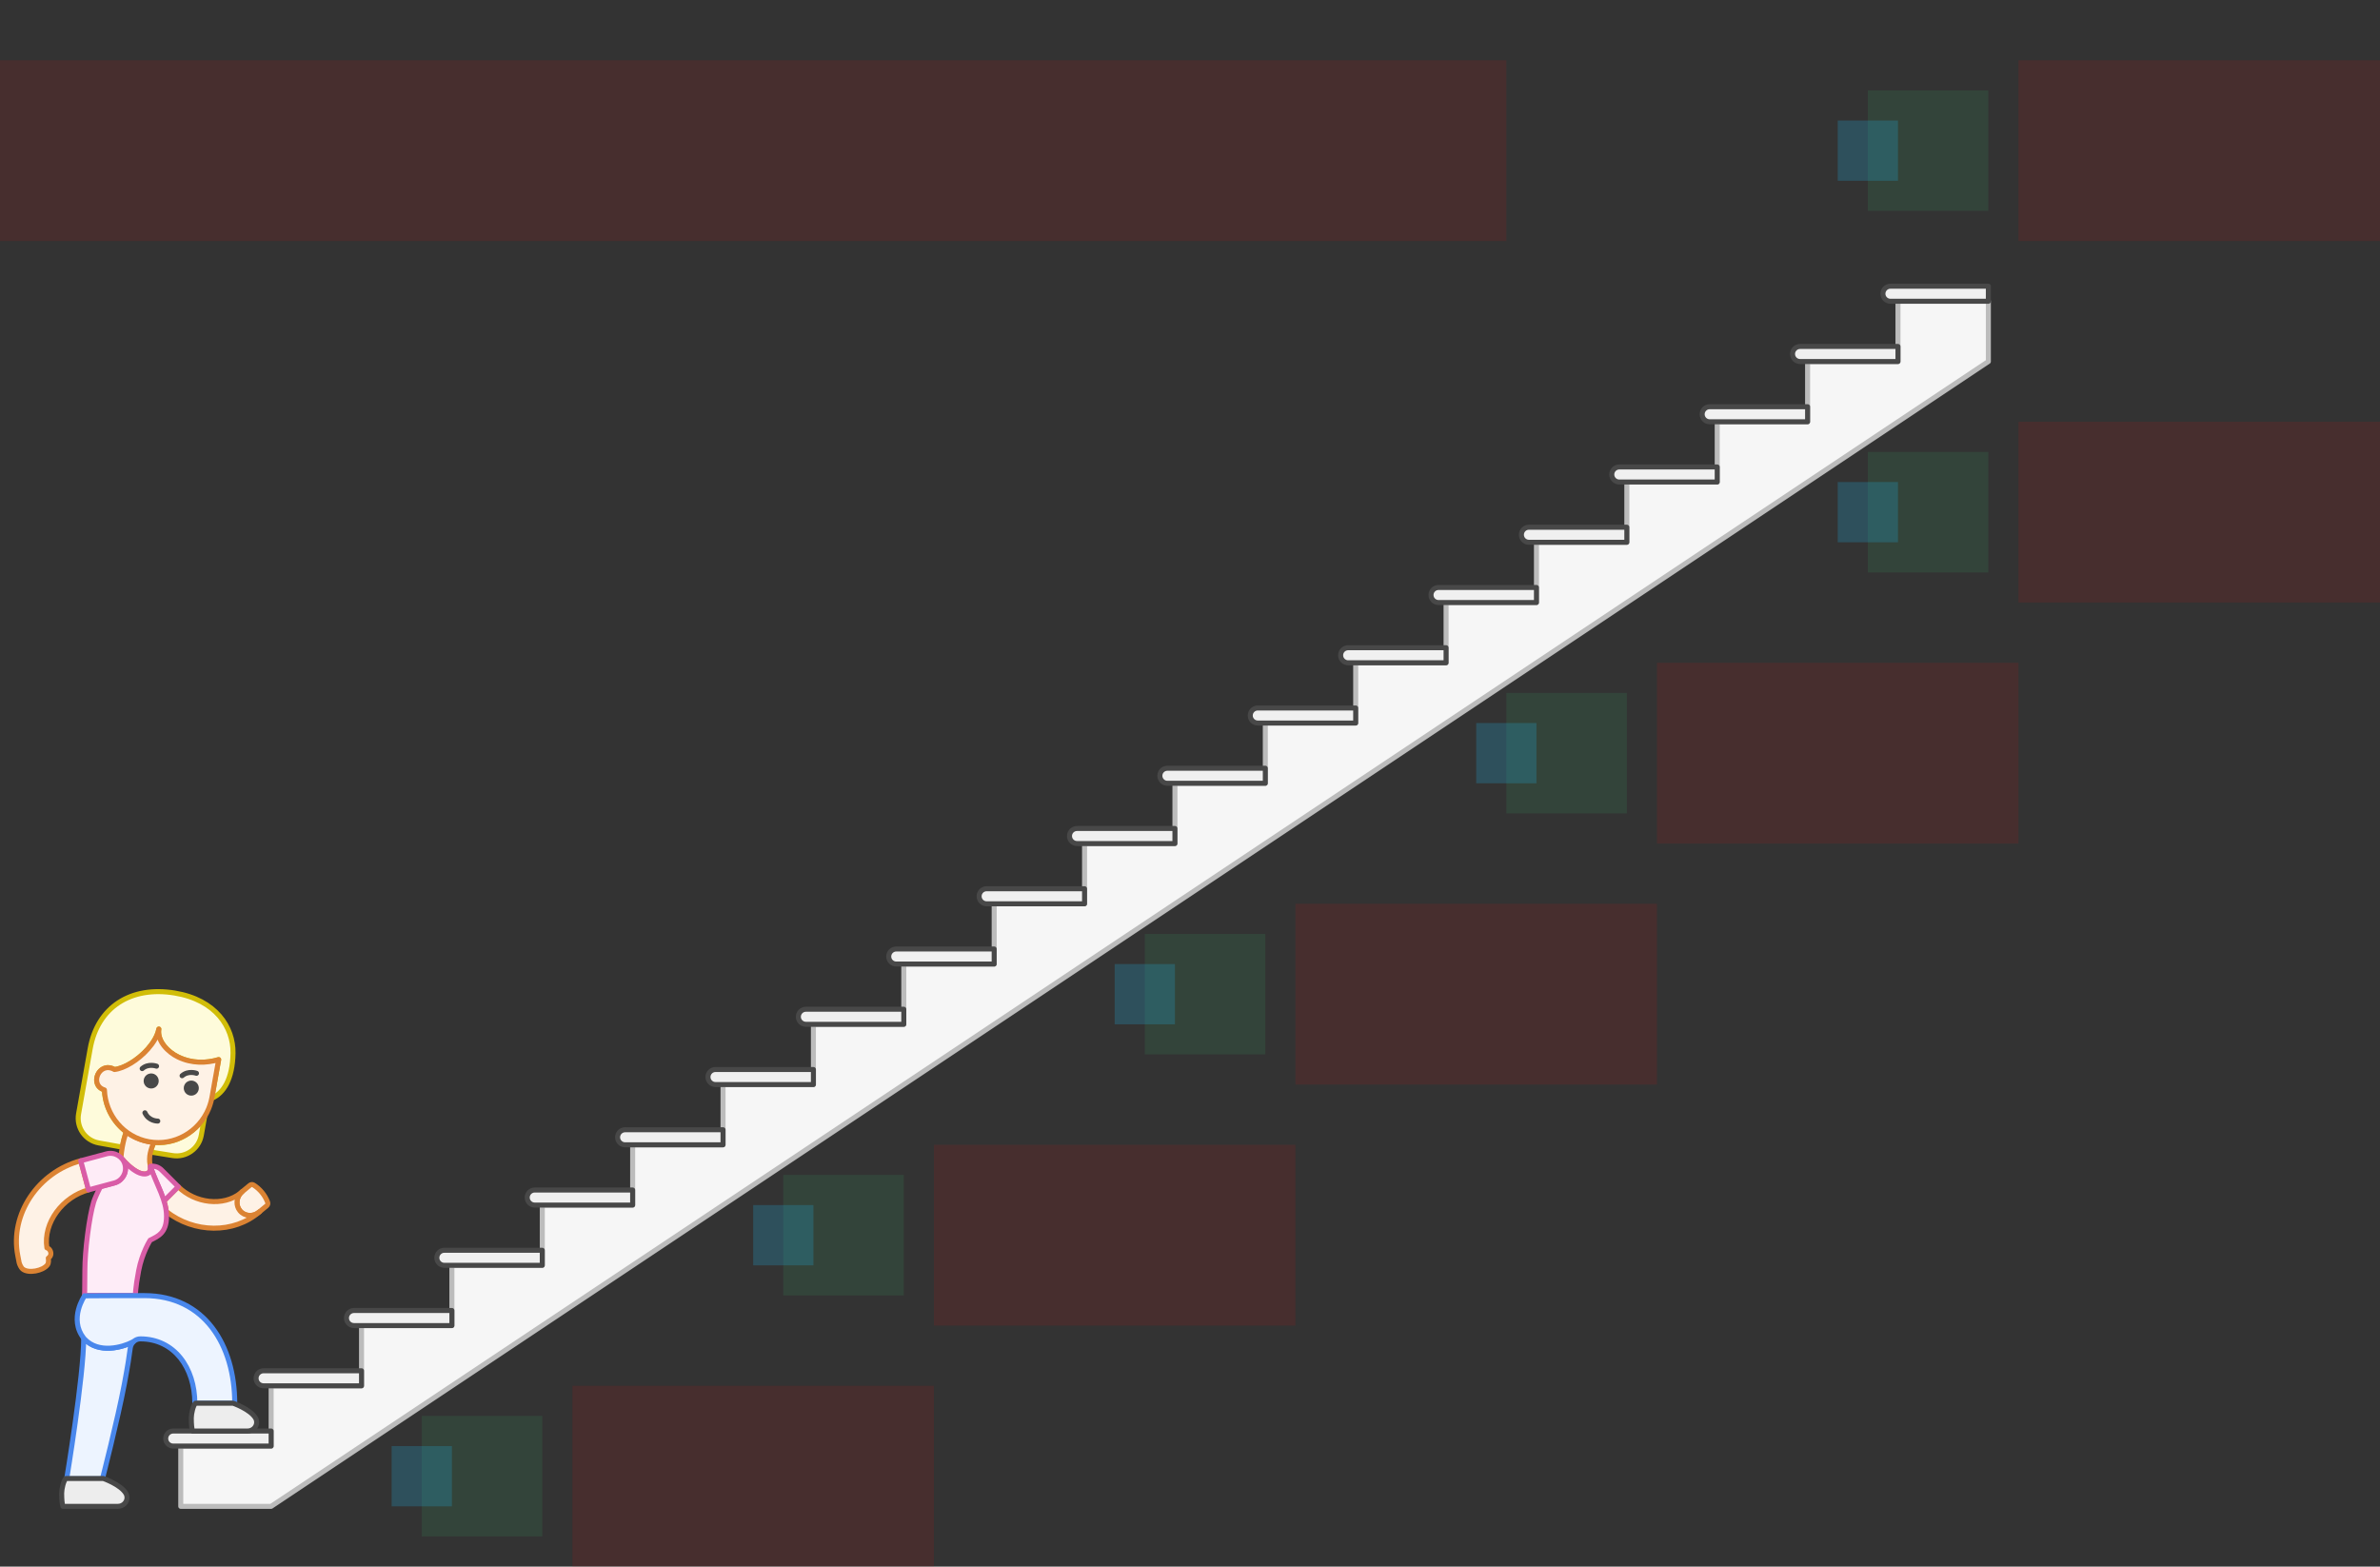 <svg width="948" height="624" viewBox="0 0 948 624" fill="none" xmlns="http://www.w3.org/2000/svg">
<rect x="0" y="0" width="948" height="624" fill="#333333" stroke="none"/>
<g id="stairs-character--family--5">
<g id="lines">
<g id="g-8">
<path id="line" d="M108 576H72V600H108L792 144V120H756V144H720V168H684V192H648V216H612V240H576V264H540V288H504V312H468V336H432V360H396V384H360V408H324V432H288V456H252V480H216V504H180V528H144V552H108V576Z" fill="#F6F6F6" stroke="#BCBCBC" stroke-width="2" stroke-linejoin="round"/>
</g>
<g id="g-7">
<g id="cu">
<path id="line_2" d="M66 573C66 571.343 67.343 570 69 570H108V576H69C67.343 576 66 574.657 66 573Z" fill="#F0F0F0" stroke="#484848" stroke-width="2" stroke-linejoin="round"/>
<path id="line_3" d="M102 549C102 547.343 103.343 546 105 546H144V552H105C103.343 552 102 550.657 102 549Z" fill="#F0F0F0" stroke="#484848" stroke-width="2" stroke-linejoin="round"/>
<path id="line_4" d="M138 525C138 523.343 139.343 522 141 522H180V528H141C139.343 528 138 526.657 138 525Z" fill="#F0F0F0" stroke="#484848" stroke-width="2" stroke-linejoin="round"/>
<path id="line_5" d="M174 501C174 499.343 175.343 498 177 498H216V504H177C175.343 504 174 502.657 174 501Z" fill="#F0F0F0" stroke="#484848" stroke-width="2" stroke-linejoin="round"/>
<path id="line_6" d="M210 477C210 475.343 211.343 474 213 474H252V480H213C211.343 480 210 478.657 210 477Z" fill="#F0F0F0" stroke="#484848" stroke-width="2" stroke-linejoin="round"/>
<path id="line_7" d="M246 453C246 451.343 247.343 450 249 450H288V456H249C247.343 456 246 454.657 246 453Z" fill="#F0F0F0" stroke="#484848" stroke-width="2" stroke-linejoin="round"/>
<path id="line_8" d="M282 429C282 427.343 283.343 426 285 426H324V432H285C283.343 432 282 430.657 282 429Z" fill="#F0F0F0" stroke="#484848" stroke-width="2" stroke-linejoin="round"/>
<path id="line_9" d="M318 405C318 403.343 319.343 402 321 402H360V408H321C319.343 408 318 406.657 318 405Z" fill="#F0F0F0" stroke="#484848" stroke-width="2" stroke-linejoin="round"/>
<path id="line_10" d="M354 381C354 379.343 355.343 378 357 378H396V384H357C355.343 384 354 382.657 354 381Z" fill="#F0F0F0" stroke="#484848" stroke-width="2" stroke-linejoin="round"/>
<path id="line_11" d="M390 357C390 355.343 391.343 354 393 354H432V360H393C391.343 360 390 358.657 390 357Z" fill="#F0F0F0" stroke="#484848" stroke-width="2" stroke-linejoin="round"/>
<path id="line_12" d="M426 333C426 331.343 427.343 330 429 330H468V336H429C427.343 336 426 334.657 426 333Z" fill="#F0F0F0" stroke="#484848" stroke-width="2" stroke-linejoin="round"/>
<path id="line_13" d="M462 309C462 307.343 463.343 306 465 306H504V312H465C463.343 312 462 310.657 462 309Z" fill="#F0F0F0" stroke="#484848" stroke-width="2" stroke-linejoin="round"/>
<path id="line_14" d="M498 285C498 283.343 499.343 282 501 282H540V288H501C499.343 288 498 286.657 498 285Z" fill="#F0F0F0" stroke="#484848" stroke-width="2" stroke-linejoin="round"/>
<path id="line_15" d="M534 261C534 259.343 535.343 258 537 258H576V264H537C535.343 264 534 262.657 534 261Z" fill="#F0F0F0" stroke="#484848" stroke-width="2" stroke-linejoin="round"/>
<path id="line_16" d="M570 237C570 235.343 571.343 234 573 234H612V240H573C571.343 240 570 238.657 570 237Z" fill="#F0F0F0" stroke="#484848" stroke-width="2" stroke-linejoin="round"/>
<path id="line_17" d="M606 213C606 211.343 607.343 210 609 210H648V216H609C607.343 216 606 214.657 606 213Z" fill="#F0F0F0" stroke="#484848" stroke-width="2" stroke-linejoin="round"/>
<path id="line_18" d="M642 189C642 187.343 643.343 186 645 186H684V192H645C643.343 192 642 190.657 642 189Z" fill="#F0F0F0" stroke="#484848" stroke-width="2" stroke-linejoin="round"/>
<path id="line_19" d="M678 165C678 163.343 679.343 162 681 162H720V168H681C679.343 168 678 166.657 678 165Z" fill="#F0F0F0" stroke="#484848" stroke-width="2" stroke-linejoin="round"/>
<path id="line_20" d="M714 141C714 139.343 715.343 138 717 138H756V144H717C715.343 144 714 142.657 714 141Z" fill="#F0F0F0" stroke="#484848" stroke-width="2" stroke-linejoin="round"/>
<path id="line_21" d="M750 117C750 115.343 751.343 114 753 114H792V120H753C751.343 120 750 118.657 750 117Z" fill="#F0F0F0" stroke="#484848" stroke-width="2" stroke-linejoin="round"/>
</g>
</g>
<g id="g-6">
<g id="cu_2">
<path id="vector" d="M68.745 460.284L59.955 458.864C60.031 458.551 60.465 456.805 61.284 455.036C72.954 456.163 80.248 447.35 81.533 444.588L80.184 452.165C79.226 457.54 74.135 461.154 68.745 460.284Z" fill="#FEFBDB" stroke="#D1BD08" stroke-width="2"/>
<path id="vector_2" d="M87.09 422.056C72.929 426.26 62.031 416.834 63.267 409.89C62.034 416.813 52.29 425.215 45.602 426.007C44.998 425.646 43.834 425.208 42.763 425.248C41.579 425.315 40.324 426.006 39.565 427.028C38.806 428.05 38.12 429.907 38.746 431.625C39.331 433.539 41.601 434.148 41.601 434.148C41.601 434.148 41.357 443.928 50.278 450.831C50.278 450.831 49.742 452.373 49.364 453.875C48.987 455.377 48.695 456.936 48.695 456.936L39.369 455.254C33.943 454.275 30.331 449.095 31.298 443.666C32.559 436.59 34.314 426.735 35.922 417.703C38.864 401.19 52.065 392.638 69.617 395.545C85.99 398.258 92.979 409.208 92.817 419.473C92.655 429.738 89.082 435.462 84.345 437.466C85.449 431.27 87.09 422.056 87.09 422.056Z" fill="#FEFBDB" stroke="#D1BD08" stroke-width="2" stroke-miterlimit="10" stroke-linecap="round" stroke-linejoin="round"/>
</g>
</g>
<g id="g-5">
<g id="cu_3">
<path id="vector_3" d="M103.109 482.868L106.223 480.293C106.643 479.945 106.799 479.37 106.607 478.88C105.53 476.03 103.562 473.629 100.996 472.005C100.551 471.72 99.965 471.767 99.545 472.115L96.431 474.691C94.114 476.613 93.721 479.999 95.569 482.256C97.412 484.508 100.786 484.784 103.109 482.856L103.109 482.868Z" fill="#FEF2E6" stroke="#DB8333" stroke-width="2" stroke-linecap="round" stroke-linejoin="round"/>
<g id="vector_4">
<path d="M95.92 475.167C88.964 480.753 77.63 479.308 70.996 472.674L65.321 478.35C65.573 479.232 66.056 480.886 66.23 482.559C77.213 491.21 93.13 491.604 103.397 482.644L103.109 482.868L103.109 482.856C100.786 484.784 97.411 484.508 95.569 482.256C93.857 480.166 94.068 477.107 95.949 475.139L95.92 475.167Z" fill="#FEF2E6"/>
<path d="M103.397 482.644L103.109 482.856M103.397 482.644L103.109 482.868L103.109 482.856M103.397 482.644C93.13 491.604 77.213 491.21 66.23 482.559C66.056 480.886 65.573 479.232 65.321 478.35L70.996 472.674C77.63 479.308 88.964 480.753 95.92 475.167L95.949 475.139M103.109 482.856C100.786 484.784 97.411 484.508 95.569 482.256C93.857 480.166 94.068 477.107 95.949 475.139M95.949 475.139L96.431 474.691C96.26 474.833 96.099 474.982 95.949 475.139Z" stroke="#DB8333" stroke-width="2" stroke-linecap="round" stroke-linejoin="round"/>
</g>
<g id="vector_5">
<path d="M50.295 450.843C50.295 450.843 48.663 454.944 48.167 461.079C49.606 462.865 52.397 465.809 55.29 467.089C58.048 468.311 60.406 467.419 59.88 464.569C59.571 462.894 59.586 462.483 59.586 461.594" fill="#FEF2E6"/>
<path d="M50.295 450.843C50.295 450.843 48.663 454.944 48.167 461.079C49.606 462.865 52.397 465.809 55.29 467.089C58.048 468.311 60.406 467.419 59.88 464.569C59.571 462.894 59.586 462.483 59.586 461.594C59.586 458.589 61.291 455.042 61.291 455.042C58.563 454.814 54.267 453.821 50.295 450.843Z" fill="#FEF2E6"/>
<path d="M50.295 450.843C54.267 453.821 58.563 454.814 61.291 455.042C61.291 455.042 59.586 458.589 59.586 461.594C59.586 462.483 59.571 462.894 59.88 464.569C60.406 467.419 58.048 468.311 55.29 467.089C52.397 465.809 49.606 462.865 48.167 461.079C48.663 454.944 50.295 450.843 50.295 450.843Z" stroke="#DB8333" stroke-width="2" stroke-linecap="round" stroke-linejoin="round"/>
</g>
<path id="vector_6" d="M87.112 422.058C87.112 422.058 84.804 435.017 84.423 437.152C84.013 439.456 83.135 441.543 83.135 441.543C79.333 450.824 69.499 456.583 59.351 454.775C49.202 452.968 41.963 444.158 41.598 434.145C35.356 432.204 39.46 422.524 45.592 426.003C49.459 425.593 54.991 422.248 58.88 417.846C61.031 415.412 62.755 412.684 63.267 409.891C62.541 414.782 67.009 419.127 70.976 421.037C76.424 423.661 82.145 423.515 87.104 422.057C85.872 428.975 85.196 432.768 85.196 432.768L87.112 422.058Z" fill="#FEF2E6" stroke="#DB8333" stroke-width="2" stroke-miterlimit="10" stroke-linecap="round" stroke-linejoin="round"/>
<path id="vector_7" d="M7.632 502.945L7.086 500.127C3.85 483.651 15.232 466.886 32.163 462.349L35.269 473.941C24.985 476.696 17.134 487.015 18.677 497.021C18.677 497.021 19.93 497.345 20.228 498.864C20.527 500.383 19.233 501.154 19.233 501.154C19.337 501.765 19.458 503.047 18.905 503.804C17.153 506.203 11.251 507.397 8.964 505.418C8.464 504.985 7.846 503.776 7.632 502.945Z" fill="#FEF2E6" stroke="#DB8333" stroke-width="2" stroke-linecap="round" stroke-linejoin="round"/>
</g>
</g>
<g id="g-4">
<g id="cu_4">
<path id="vector_8" d="M59.881 464.559C61.479 464.325 63.164 464.823 64.394 466.053L71.014 472.673L65.322 478.365C63.52 472.805 61.753 470.091 59.881 464.559Z" fill="#FEECF7" stroke="#D95DA7" stroke-width="2" stroke-linejoin="round"/>
<g id="vector_9">
<path d="M33.664 515.99H53.936C53.936 515.99 53.86 513.315 55.23 506.122C56.599 498.929 59.81 493.993 59.81 493.993C63.051 492.354 66.329 491.042 66.329 484.486C66.329 477.93 62.614 472.521 59.864 464.554C60.463 467.912 57.356 468.227 54.767 466.842C52.325 465.535 50.261 463.514 48.889 461.94C50.55 464.307 50.209 467.227 48.774 468.999C47.734 470.284 46.824 470.932 44.67 471.444C44.548 471.473 41.387 472.321 40.019 472.679C38.689 475.28 37.663 477.629 37.309 478.804C35.516 484.765 33.799 498.122 33.799 506.122C33.799 514.122 33.664 515.99 33.664 515.99Z" fill="#FEECF7"/>
<path d="M53.936 515.99V516.99C54.206 516.99 54.465 516.881 54.653 516.687C54.841 516.494 54.943 516.232 54.936 515.962L53.936 515.99ZM33.664 515.99L32.667 515.918C32.647 516.195 32.743 516.468 32.932 516.671C33.121 516.875 33.386 516.99 33.664 516.99V515.99ZM59.864 464.554L60.809 464.228L58.88 464.73L59.864 464.554ZM37.309 478.804L38.267 479.092L37.309 478.804ZM59.81 493.993L59.358 493.1L59.118 493.222L58.971 493.448L59.81 493.993ZM54.767 466.842L55.239 465.96L54.767 466.842ZM40.019 472.679L39.766 471.712L39.332 471.825L39.129 472.224L40.019 472.679ZM48.774 468.999L47.997 468.37L48.774 468.999ZM44.67 471.444L44.901 472.417L44.67 471.444ZM48.889 461.94L49.643 461.283L48.071 462.515L48.889 461.94ZM53.936 514.99H33.664V516.99H53.936V514.99ZM33.664 515.99C34.661 516.062 34.661 516.062 34.661 516.062C34.661 516.062 34.661 516.062 34.661 516.061C34.661 516.061 34.662 516.061 34.662 516.061C34.662 516.06 34.662 516.059 34.662 516.058C34.662 516.057 34.662 516.055 34.662 516.052C34.663 516.047 34.663 516.039 34.664 516.03C34.665 516.012 34.666 515.985 34.668 515.949C34.672 515.878 34.678 515.769 34.684 515.615C34.697 515.308 34.714 514.818 34.731 514.079C34.765 512.602 34.799 510.127 34.799 506.122H32.799C32.799 510.117 32.765 512.576 32.732 514.033C32.715 514.762 32.698 515.239 32.686 515.531C32.68 515.677 32.675 515.777 32.671 515.839C32.67 515.87 32.668 515.891 32.668 515.904C32.667 515.911 32.667 515.915 32.667 515.917C32.667 515.918 32.667 515.919 32.667 515.919C32.667 515.919 32.667 515.919 32.667 515.919C32.667 515.919 32.667 515.919 32.667 515.919C32.667 515.919 32.667 515.919 32.667 515.919C32.667 515.918 32.667 515.918 33.664 515.99ZM34.799 506.122C34.799 498.193 36.508 484.937 38.267 479.092L36.352 478.516C34.524 484.592 32.799 498.05 32.799 506.122H34.799ZM54.247 505.935C53.558 509.557 53.23 512.054 53.074 513.657C52.996 514.458 52.961 515.037 52.946 515.42C52.939 515.612 52.936 515.756 52.935 515.854C52.935 515.904 52.935 515.942 52.935 515.969C52.936 515.982 52.936 515.993 52.936 516.002C52.936 516.006 52.936 516.009 52.936 516.012C52.936 516.013 52.936 516.015 52.936 516.016C52.936 516.016 52.936 516.017 52.936 516.017C52.936 516.018 52.936 516.018 52.936 516.018C52.936 516.018 52.936 516.019 53.936 515.99C54.936 515.962 54.936 515.962 54.936 515.962C54.936 515.962 54.936 515.963 54.936 515.963C54.936 515.963 54.936 515.963 54.936 515.964C54.936 515.964 54.936 515.964 54.936 515.964C54.936 515.965 54.936 515.964 54.936 515.963C54.936 515.961 54.935 515.956 54.935 515.948C54.935 515.933 54.935 515.906 54.935 515.868C54.936 515.792 54.938 515.67 54.945 515.499C54.958 515.157 54.99 514.617 55.065 513.85C55.213 512.317 55.532 509.88 56.212 506.309L54.247 505.935ZM58.919 464.88C60.301 468.885 61.963 472.344 63.2 475.422C64.457 478.551 65.329 481.4 65.329 484.486H67.329C67.329 481.016 66.344 477.882 65.056 474.676C63.747 471.419 62.177 468.19 60.809 464.228L58.919 464.88ZM65.329 484.486C65.329 487.585 64.561 489.289 63.544 490.412C62.473 491.595 61.048 492.246 59.358 493.1L60.261 494.885C61.813 494.1 63.648 493.277 65.026 491.755C66.459 490.173 67.329 487.944 67.329 484.486H65.329ZM59.81 493.993C58.971 493.448 58.971 493.448 58.971 493.448C58.971 493.448 58.971 493.448 58.971 493.449C58.97 493.449 58.97 493.449 58.97 493.45C58.969 493.451 58.968 493.453 58.967 493.454C58.965 493.458 58.962 493.462 58.958 493.468C58.95 493.48 58.94 493.496 58.927 493.517C58.9 493.56 58.862 493.621 58.814 493.7C58.718 493.858 58.581 494.089 58.414 494.388C58.08 494.984 57.623 495.85 57.123 496.945C56.125 499.131 54.951 502.241 54.247 505.935L56.212 506.309C56.878 502.81 57.994 499.855 58.943 497.775C59.417 496.737 59.848 495.919 60.159 495.365C60.314 495.088 60.439 494.877 60.524 494.738C60.566 494.668 60.599 494.616 60.62 494.582C60.63 494.566 60.638 494.554 60.643 494.546C60.645 494.542 60.647 494.54 60.648 494.538C60.648 494.538 60.648 494.537 60.648 494.537C60.648 494.537 60.648 494.537 60.648 494.537C60.648 494.537 60.648 494.538 60.648 494.538C60.648 494.538 60.648 494.538 59.81 493.993ZM58.88 464.73C59.004 465.428 58.913 465.838 58.795 466.065C58.688 466.274 58.508 466.429 58.209 466.523C57.541 466.735 56.409 466.586 55.239 465.96L54.295 467.723C55.715 468.483 57.43 468.869 58.813 468.43C59.54 468.199 60.186 467.732 60.573 466.981C60.951 466.248 61.023 465.359 60.849 464.379L58.88 464.73ZM39.129 472.224C37.795 474.832 36.733 477.249 36.352 478.516L38.267 479.092C38.593 478.009 39.583 475.727 40.909 473.135L39.129 472.224ZM47.997 468.37C47.517 468.963 47.111 469.354 46.615 469.66C46.111 469.97 45.458 470.229 44.439 470.471L44.901 472.417C46.036 472.147 46.914 471.825 47.665 471.362C48.422 470.895 48.991 470.32 49.551 469.628L47.997 468.37ZM44.439 470.471C44.303 470.503 41.106 471.361 39.766 471.712L40.272 473.647C40.959 473.467 42.093 473.165 43.069 472.904C43.558 472.774 44.007 472.654 44.341 472.565C44.509 472.52 44.647 472.484 44.747 472.457C44.857 472.428 44.902 472.416 44.901 472.417L44.439 470.471ZM48.071 462.515C49.464 464.501 49.162 466.93 47.997 468.37L49.551 469.628C51.255 467.525 51.636 464.114 49.708 461.366L48.071 462.515ZM55.239 465.96C52.951 464.735 50.98 462.816 49.643 461.283L48.136 462.598C49.543 464.211 51.7 466.334 54.295 467.723L55.239 465.96Z" fill="#D95DA7"/>
</g>
<path id="vector_10" d="M35.272 473.952L32.163 462.35L42.426 459.6C45.63 458.741 48.923 460.643 49.782 463.847C50.64 467.051 48.739 470.344 45.535 471.202L40.011 472.682L35.272 473.952Z" fill="#FEECF7" stroke="#D95DA7" stroke-width="2" stroke-linejoin="round"/>
</g>
</g>
<g id="g-3">
<g id="cu_5">
<g id="Vector">
<path d="M26.559 589.053H40.798C40.798 589.053 46.855 565.472 49.542 551.231C50.883 544.12 51.555 539.638 51.892 536.932C52.026 535.847 52.594 534.871 53.406 534.203L52.96 534.468C49.203 536.548 39.342 539.504 33.599 533.305L33.339 533.014C33.339 548.107 26.559 589.053 26.559 589.053Z" fill="#EDF4FF"/>
<path d="M26.559 589.053L25.572 588.89L25.379 590.053H26.559V589.053ZM40.798 589.053V590.053H41.573L41.766 589.302L40.798 589.053ZM33.339 533.014L34.086 532.348C33.809 532.039 33.371 531.932 32.983 532.079C32.595 532.227 32.339 532.599 32.339 533.014H33.339ZM49.542 551.231L50.525 551.416L49.542 551.231ZM51.892 536.932L52.884 537.056L51.892 536.932ZM33.599 533.305L32.853 533.971L32.859 533.978L32.866 533.985L33.599 533.305ZM52.96 534.468L53.444 535.343L53.457 535.335L53.47 535.328L52.96 534.468ZM53.406 534.203L54.041 534.975L52.895 533.343L53.406 534.203ZM26.559 590.053H40.798V588.053H26.559V590.053ZM32.339 533.014C32.339 540.478 30.656 554.416 28.959 566.555C28.112 572.61 27.265 578.194 26.63 582.266C26.312 584.301 26.048 585.958 25.863 587.105C25.77 587.679 25.697 588.126 25.648 588.428C25.623 588.58 25.604 588.695 25.591 588.773C25.585 588.812 25.58 588.841 25.577 588.861C25.575 588.871 25.574 588.878 25.573 588.883C25.573 588.885 25.573 588.887 25.572 588.888C25.572 588.889 25.572 588.889 25.572 588.89C25.572 588.89 25.572 588.89 26.559 589.053C27.545 589.217 27.545 589.217 27.545 589.216C27.545 589.216 27.545 589.215 27.546 589.215C27.546 589.214 27.546 589.212 27.546 589.209C27.547 589.204 27.549 589.197 27.55 589.187C27.553 589.167 27.558 589.137 27.565 589.098C27.578 589.02 27.597 588.903 27.622 588.751C27.671 588.447 27.744 587.999 27.837 587.424C28.023 586.273 28.288 584.613 28.606 582.574C29.242 578.496 30.091 572.9 30.939 566.832C32.632 554.724 34.339 540.643 34.339 533.014H32.339ZM40.798 589.053C41.766 589.302 41.766 589.302 41.766 589.302C41.766 589.302 41.767 589.301 41.767 589.301C41.767 589.3 41.767 589.299 41.767 589.298C41.768 589.295 41.769 589.291 41.771 589.285C41.774 589.273 41.778 589.256 41.784 589.234C41.795 589.188 41.813 589.121 41.835 589.033C41.88 588.856 41.947 588.595 42.032 588.259C42.204 587.585 42.451 586.607 42.756 585.389C43.367 582.954 44.209 579.558 45.135 575.717C46.985 568.04 49.176 558.563 50.525 551.416L48.559 551.046C47.221 558.14 45.04 567.575 43.19 575.248C42.266 579.082 41.425 582.472 40.816 584.903C40.511 586.119 40.265 587.094 40.094 587.766C40.009 588.102 39.942 588.362 39.898 588.538C39.875 588.625 39.858 588.692 39.846 588.737C39.841 588.76 39.836 588.776 39.834 588.788C39.832 588.793 39.831 588.798 39.83 588.8C39.83 588.802 39.83 588.803 39.829 588.804C39.829 588.804 39.829 588.804 39.829 588.804C39.829 588.805 39.829 588.805 40.798 589.053ZM50.525 551.416C51.869 544.291 52.544 539.787 52.884 537.056L50.899 536.809C50.566 539.488 49.898 543.949 48.559 551.046L50.525 551.416ZM34.346 532.64L34.086 532.348L32.593 533.68L32.853 533.971L34.346 532.64ZM52.475 533.593C50.71 534.571 47.449 535.779 43.963 535.993C40.487 536.207 36.93 535.429 34.333 532.626L32.866 533.985C36.012 537.381 40.256 538.225 44.086 537.989C47.905 537.755 51.453 536.445 53.444 535.343L52.475 533.593ZM52.771 533.43C51.77 534.253 51.067 535.458 50.899 536.809L52.884 537.056C52.986 536.237 53.417 535.488 54.041 534.975L52.771 533.43ZM53.47 535.328L53.916 535.063L52.895 533.343L52.449 533.608L53.47 535.328Z" fill="#4987EC"/>
</g>
<g id="Vector_2">
<path d="M93.5 558.938C93.5 535.723 81.388 516.064 57.549 516.064C49.479 516.064 41.746 516.077 33.676 516.149C33.676 516.149 27.301 525.263 33.339 533.014L33.599 533.306C39.232 539.385 48.826 536.658 52.736 534.588L53.44 534.174C54.123 533.625 54.974 533.293 55.885 533.293C69.422 533.293 77.608 544.837 77.608 558.938H93.5Z" fill="#EDF4FF"/>
<path d="M33.676 516.149L33.667 515.149L33.152 515.154L32.857 515.576L33.676 516.149ZM93.5 558.938V559.938H94.5V558.938H93.5ZM77.608 558.938H76.608V559.938H77.608V558.938ZM55.885 533.293V532.293V533.293ZM33.339 533.014L32.55 533.628C32.563 533.646 32.578 533.663 32.592 533.679L33.339 533.014ZM52.736 534.588L53.204 535.472L53.224 535.462L53.243 535.45L52.736 534.588ZM53.44 534.174L53.947 535.037L54.01 535L54.067 534.954L53.44 534.174ZM33.599 533.306L32.853 533.972L32.859 533.979L32.866 533.986L33.599 533.306ZM94.5 558.938C94.5 547.171 91.432 536.22 85.257 528.186C79.059 520.122 69.778 515.064 57.549 515.064V517.064C69.159 517.064 77.854 521.836 83.671 529.405C89.512 537.004 92.5 547.49 92.5 558.938H94.5ZM77.608 559.938H93.5V557.938H77.608V559.938ZM55.885 534.293C62.34 534.293 67.488 537.033 71.043 541.454C74.614 545.894 76.608 552.072 76.608 558.938H78.608C78.608 551.703 76.508 545.058 72.602 540.201C68.68 535.324 62.967 532.293 55.885 532.293V534.293ZM33.676 516.149C32.857 515.576 32.856 515.576 32.856 515.577C32.856 515.577 32.856 515.578 32.855 515.578C32.855 515.579 32.854 515.58 32.854 515.581C32.852 515.583 32.85 515.585 32.848 515.588C32.844 515.595 32.838 515.603 32.831 515.614C32.816 515.635 32.796 515.665 32.771 515.703C32.72 515.78 32.649 515.891 32.562 516.032C32.388 516.315 32.15 516.723 31.886 517.236C31.358 518.259 30.718 519.711 30.275 521.425C29.389 524.855 29.277 529.426 32.55 533.628L34.128 532.399C31.364 528.851 31.42 524.989 32.212 521.925C32.608 520.392 33.184 519.081 33.663 518.153C33.902 517.69 34.115 517.326 34.266 517.08C34.341 516.957 34.401 516.864 34.441 516.804C34.461 516.773 34.476 516.751 34.485 516.738C34.49 516.731 34.493 516.726 34.495 516.724C34.496 516.722 34.496 516.722 34.496 516.721C34.496 516.721 34.496 516.721 34.496 516.722C34.496 516.722 34.496 516.722 34.496 516.722C34.496 516.722 34.495 516.722 33.676 516.149ZM57.549 515.064C49.478 515.064 41.742 515.077 33.667 515.149L33.685 517.149C41.751 517.077 49.48 517.064 57.549 517.064V515.064ZM55.885 532.293C54.726 532.293 53.658 532.716 52.814 533.395L54.067 534.954C54.589 534.534 55.222 534.293 55.885 534.293V532.293ZM53.243 535.45L53.947 535.037L52.934 533.312L52.23 533.726L53.243 535.45ZM52.269 533.704C50.421 534.682 47.187 535.832 43.764 536.004C40.351 536.176 36.88 535.376 34.333 532.627L32.866 533.986C35.952 537.316 40.094 538.191 43.864 538.002C47.624 537.813 51.142 536.564 53.204 535.472L52.269 533.704ZM34.346 532.641L34.086 532.349L32.592 533.679L32.853 533.972L34.346 532.641Z" fill="#4987EC"/>
</g>
</g>
</g>
<g id="g-2">
<g id="cu_6">
<path id="Vector_3" d="M24.561 594.815C24.561 597.336 24.746 599.116 25.066 600C31.157 600 40.336 600 46.947 600C49.089 600 50.628 598.305 50.602 596.466C50.594 595.915 50.446 595.351 50.13 594.815C48.054 591.305 41.193 588.915 41.193 588.915C37.861 588.915 28.441 588.915 26.256 588.915C25.316 589.727 24.561 593.077 24.561 594.815Z" fill="#EDEDED" stroke="#484848" stroke-width="2" stroke-miterlimit="10" stroke-linejoin="round"/>
<path id="Vector_4" d="M76.196 564.815C76.196 567.336 76.381 569.116 76.701 570C82.792 570 91.971 570 98.582 570C100.723 570 102.263 568.305 102.237 566.466C102.229 565.915 102.08 565.351 101.765 564.815C99.689 561.305 92.828 558.915 92.828 558.915C89.496 558.915 80.075 558.915 77.891 558.915C76.951 559.727 76.196 563.077 76.196 564.815Z" fill="#EDEDED" stroke="#484848" stroke-width="2" stroke-miterlimit="10" stroke-linejoin="round"/>
</g>
</g>
<g id="g-1">
<g id="cu_7">
<path id="Ellipse" d="M74.227 433.063C74.033 434.15 74.757 435.189 75.845 435.382C76.932 435.576 77.971 434.852 78.165 433.764C78.358 432.677 77.634 431.638 76.546 431.444C75.459 431.251 74.42 431.975 74.227 433.063Z" stroke="#484848" stroke-width="2"/>
<path id="Ellipse_2" d="M58.25 430.217C58.056 431.304 58.781 432.343 59.868 432.537C60.956 432.73 61.994 432.006 62.188 430.918C62.382 429.831 61.657 428.792 60.57 428.599C59.482 428.405 58.444 429.13 58.25 430.217Z" stroke="#484848" stroke-width="2"/>
<path id="Ellipse_3" d="M75.211 433.238C75.114 433.782 75.476 434.301 76.02 434.398C76.564 434.495 77.083 434.133 77.18 433.589C77.277 433.045 76.915 432.526 76.371 432.429C75.827 432.332 75.308 432.694 75.211 433.238Z" stroke="#484848" stroke-width="2"/>
<path id="Ellipse_4" d="M59.234 430.392C59.138 430.936 59.5 431.455 60.044 431.552C60.587 431.649 61.107 431.287 61.203 430.743C61.3 430.199 60.938 429.68 60.394 429.583C59.85 429.486 59.331 429.849 59.234 430.392Z" stroke="#484848" stroke-width="2"/>
<path id="line_22" d="M78.263 427.51C78.263 427.51 75.009 426.315 72.536 428.477" stroke="#484848" stroke-width="2" stroke-miterlimit="10" stroke-linecap="round"/>
<path id="line_23" d="M62.358 424.676C62.358 424.676 59.104 423.482 56.631 425.644" stroke="#484848" stroke-width="2" stroke-miterlimit="10" stroke-linecap="round"/>
<path id="line_24" d="M62.851 446.545C62.851 446.545 59.276 446.646 57.723 443.244" stroke="#484848" stroke-width="2" stroke-linecap="round" stroke-linejoin="round"/>
</g>
</g>
</g>
<path id="ic-cc-6" d="M744 36L792 36L792 84L744 84L744 36Z" fill="#33DE7B" fill-opacity="0.1"/>
<path id="ic-cc-5" d="M744 180L792 180L792 228L744 228L744 180Z" fill="#33DE7B" fill-opacity="0.1"/>
<path id="ic-cc-4" d="M600 276L648 276L648 324L600 324L600 276Z" fill="#33DE7B" fill-opacity="0.1"/>
<path id="ic-cc-3" d="M456 372L504 372L504 420L456 420L456 372Z" fill="#33DE7B" fill-opacity="0.1"/>
<path id="ic-cc-2" d="M312 468L360 468L360 516L312 516L312 468Z" fill="#33DE7B" fill-opacity="0.1"/>
<path id="ic-cc-1" d="M168 564L216 564L216 612L168 612L168 564Z" fill="#33DE7B" fill-opacity="0.1"/>
<path id="tx-lc-6" d="M804 24H948V96H804V24Z" fill="#FF0000" fill-opacity="0.1"/>
<path id="tx-lc-5" d="M804 168H948V240H804V168Z" fill="#FF0000" fill-opacity="0.1"/>
<path id="tx-lc-4" d="M660 264H804V336H660V264Z" fill="#FF0000" fill-opacity="0.1"/>
<path id="tx-lc-3" d="M516 360H660V432H516V360Z" fill="#FF0000" fill-opacity="0.1"/>
<path id="tx-lc-2" d="M372 456H516V528H372V456Z" fill="#FF0000" fill-opacity="0.1"/>
<path id="tx-lc-1" d="M228 552H372V624H228V552Z" fill="#FF0000" fill-opacity="0.1"/>
<path id="tx-lc-title" d="M0 24H600V96H0V24Z" fill="#FF0000" fill-opacity="0.1"/>
<rect id="bt-cc-remove-6" x="732" y="48" width="24" height="24" fill="#1AC6FF" fill-opacity="0.2"/>
<rect id="bt-cc-remove-5" x="732" y="192" width="24" height="24" fill="#1AC6FF" fill-opacity="0.2"/>
<rect id="bt-cc-remove-4" x="588" y="288" width="24" height="24" fill="#1AC6FF" fill-opacity="0.2"/>
<rect id="bt-cc-remove-3" x="444" y="384" width="24" height="24" fill="#1AC6FF" fill-opacity="0.2"/>
<rect id="bt-cc-remove-2" x="300" y="480" width="24" height="24" fill="#1AC6FF" fill-opacity="0.2"/>
<rect id="bt-cc-remove-1" x="156" y="576" width="24" height="24" fill="#1AC6FF" fill-opacity="0.2"/>
</g>
</svg>

